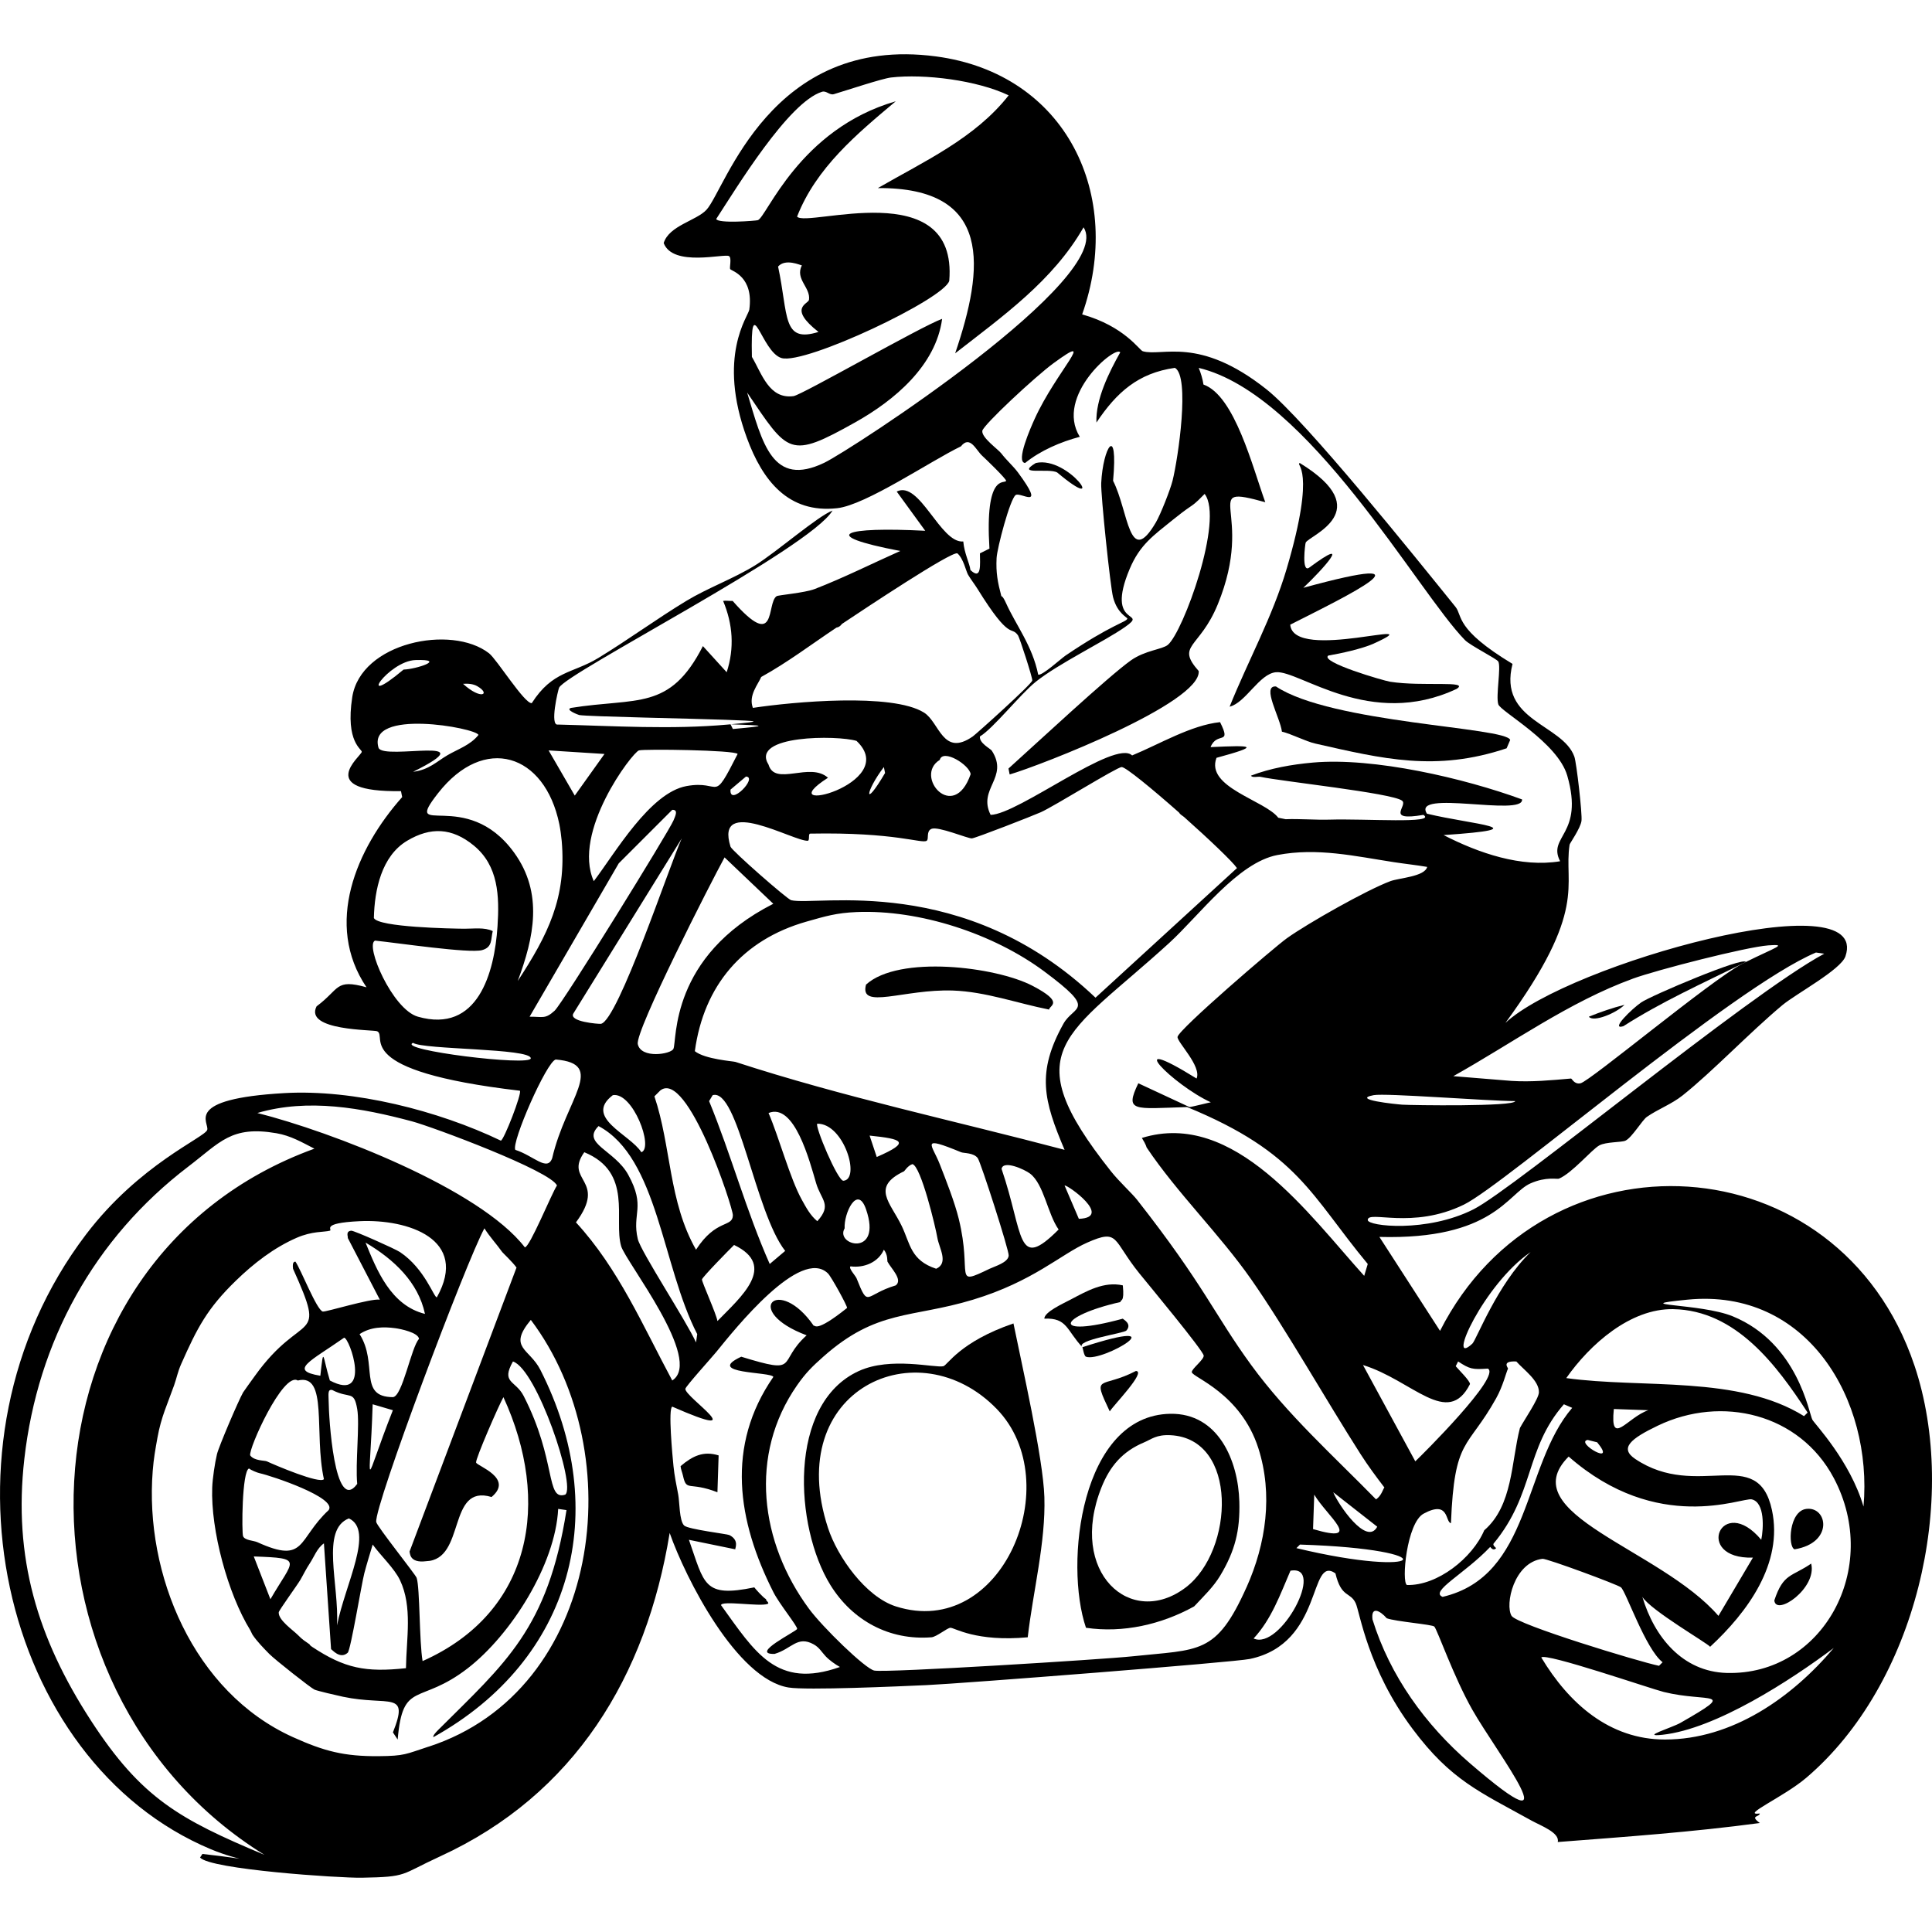 <?xml version="1.0" encoding="UTF-8"?>
<svg xmlns="http://www.w3.org/2000/svg" id="Layer_2" viewBox="0 0 1200 1200">
  <defs>
    <style>.cls-1{fill:#000;}.cls-1,.cls-2{stroke-width:0px;}.cls-2{fill:none;}</style>
  </defs>
  <g id="Layer_1-2">
    <path class="cls-1" d="M763.73,438.94c10.05-2.47,18.43-20.49,28.8-21.41,14.55-1.3,58.48,35.63,112.24,10.34,8.37-5.38-21.13-1.26-41.35-4.43-4-.63-43.83-12.22-38.4-16.25,7.67-1.27,21.45-4.37,28.06-7.38,38.92-17.75-49.75,11.94-51.69-11.82,35.47-17.92,94.1-46.39,8.12-22.89,11.86-11.14,31.79-33.33,3.69-12.55-4.91,3.61-2.55-14.72-2.22-15.51,1.87-4.36,45.26-19.46-3.69-49.47-2.94,1.66,10.74,1.81-8.12,65.72-8.81,29.85-23.89,56.96-35.44,85.66Z"></path>
    <path class="cls-1" d="M796.22,454.45c5.88,1.37,14.82,6.06,20.68,7.38,42.08,9.55,75.04,17.64,118.89,2.95q1.11-2.58,2.21-5.17c-2.29-8.01-111.01-10.31-145.47-33.23-9.2-.74,2.69,19.48,3.69,28.06Z"></path>
    <path class="cls-1" d="M656.66,293.48c32.55,27.41,7.29-10.57-13.29-5.91-13.13,7.97,8.03,2.92,13.29,5.91Z"></path>
    <path class="cls-1" d="M578.53,1016.95c3.17-.25,9.81-5.85,11.81-5.91,2.45-.07,15.82,8.87,48,5.91,3.25-28.29,11.22-58.94,10.34-87.13.97.08,1.83.43,2.59,1.02-.76-.59-1.62-.94-2.59-1.02-.76-24.3-13.88-81.5-19.2-107.81-33.4,11.45-41.04,26.01-43.57,26.58-5.17,1.18-32.67-6.04-52.43,2.95-44.58,20.28-39.91,97.07-17.72,132.92,13.73,22.18,36.69,34.53,62.77,32.49ZM619.14,875.17c44.13,45.61,3.26,143.75-62.77,122.58-18.69-5.99-36.18-30.67-42.09-48.74-28.13-86.01,55.92-124.42,104.86-73.84Z"></path>
    <path class="cls-1" d="M672.3,836.77c-4.87-4.37,25.8-8.61,27.32-10.34,3.78-4.28-2.17-7-2.22-7.38-45.11,12.36-40.53-1.53-1.48-10.34-.01-1.8,2.63.75,1.48-10.34-11.74-2.64-22.47,3.58-32.49,8.86-4.81,2.54-16.3,7.71-16.25,11.81h0c14.29-.63,13.74,7.22,23.63,17.72Z"></path>
    <path class="cls-1" d="M674.52,842.68c10.27,3.74,59.41-25.88-2.22-5.91.22.23.94,5.44,2.22,5.91Z"></path>
    <path class="cls-1" d="M422.72,910.62c.16,2.09,1.02,3.84,1.48,5.91,2.3,10.34,3.49,3.39,21.41,10.34l.74-22.89c-9.49-2.96-16.23.4-23.63,6.65Z"></path>
    <path class="cls-1" d="M726.95,878.13c-55.65.87-66,93.09-52.43,132.91,22.96,3.43,46.96-2.06,67.2-13.29,5.63-6.04,11.97-12.04,16.24-19.2,9.2-15.4,12.29-27.92,11.82-45.78-.68-25.54-13.08-55.11-42.83-54.64ZM736.55,985.94c-34.21,26.02-73.37-9.38-52.43-62.03,5.29-13.29,13.08-22.42,26.58-28.06,4.55-1.9,7.45-4.85,16.24-4.43,42.34,2.02,39.56,71.73,9.6,94.52Z"></path>
    <path class="cls-1" d="M1009.02,624.11c-7.49,1.87-15.02,4.48-22.15,7.38,2.74,3.65,16.88-2.13,22.15-7.38Z"></path>
    <path class="cls-1" d="M1019.36,622.63c-5.73,3.94-19.58,17.38-11.08,14.77,23.57-15.08,48.83-26.47,73.82-38.78.83-.44,1.6-.83,2.23-1.1-1.09-3.61-58.81,20.87-64.98,25.11Z"></path>
    <path class="cls-1" d="M689.29,876.65c2.07-3.57,22.98-24.87,16.25-25.11-21.92,11.4-27.53,1.31-16.25,25.11Z"></path>
    <path class="cls-1" d="M641.29,612.29c-22.89-11.91-83.02-19.23-103.38-.74-4.38,15.94,23.5,2.67,53.9,3.69,20.3.68,40.09,7.94,59.81,11.82.07-2.63,10.01-4.18-10.34-14.77Z"></path>
    <path class="cls-1" d="M1102.06,994.06c1.01,10.12,26.71-7.63,22.89-22.89-12.04,8.33-17.25,5.83-22.89,22.89Z"></path>
    <path class="cls-1" d="M1189.06,848.03c-46.75-139.16-229.55-149.63-294.63-21.41q-18.83-29.17-37.66-58.34c70.74,1.87,79.59-26.92,93.78-33.23,9.81-4.36,16.66-2.5,17.72-2.95,8.32-3.52,20.41-18.14,25.11-20.68,4.2-2.27,13.8-1.8,16.24-2.95,4-1.88,10.4-12.76,13.29-14.77,6.93-4.81,15.34-7.87,22.15-13.29,18.6-14.79,41.58-39.04,62.03-56.12,8.28-6.92,36.3-21.97,39.14-30.28,16.26-47.64-172.23,4.86-211.19,41.35,51.7-70.68,35.96-85.41,39.87-110.76.13-.82,6.77-10.12,7.38-14.77.56-4.17-3.09-36.14-4.43-39.87-7.28-20.31-47.52-22.08-38.4-57.6-36.07-21.79-30.84-29.74-35.44-35.44-24.26-30.01-93.03-115.8-117.41-135.13-42.1-33.38-64.7-20.11-76.8-23.63-2.15-.62-11.26-15.44-37.66-22.89,26.08-73.76-9.62-149.46-90.83-160.24-102.84-13.65-130.66,82.36-142.51,95.26-6.22,6.77-23.26,9.8-26.58,20.68,5.74,15.14,37.99,6.27,40.61,8.12,1.81,1.28.03,7.34.74,8.12,1.03,1.14,14.68,4.66,11.82,25.11-.57,4.08-20.21,28.79-1.48,79.75,9.67,26.32,25.67,47,56.12,43.57,17.82-2.01,57.81-29.24,76.8-38.4,5.68-7.17,9.33,2.32,13.29,5.91,1.92,1.74,15.17,14.51,14.77,15.51-.88,2.17-13.25-5.29-10.34,42.09q-2.95,1.48-5.91,2.95c.04,6.66,1.18,17.1-5.91,10.34-.46-4.09-3.79-10.24-4.43-17.72-14.26,1.31-27.07-38.19-41.35-31.01q8.86,12.18,17.72,24.37c-50.05-2.59-68.05,2.5-15.51,12.55-16.06,7.12-35.54,16.86-53.17,23.63-6.27,2.41-22.63,3.75-23.63,4.43-6.54,4.45.63,34.73-27.32,2.95-2,.1-4.41-.32-5.91,0,6.06,14.48,7.11,29.25,2.22,44.3q-7.38-8.12-14.77-16.24c-20.64,40.46-40.81,31.81-81.96,38.4-3.85,1.16,4.7,4.35,5.17,4.43,5.49.97,70.89,2.19,90.83,2.95,20.32.77,24.62.84,3.33,2.78,20.69.79,24.6.83,1.24,2.94-.73-1.46-.74-1.48-1.46-2.92-.55.05-1.04.1-1.63.15-35.14,3.18-70.44.88-105.59,0-5.21,1.02.05-21.4.74-22.89,4.26-9.2,155.81-86.32,169.84-110.02-9.2,3.45-34.83,25.82-48,33.97-13.48,8.34-29.34,13.98-42.83,22.15-18.54,11.23-36.12,24.17-54.64,35.44-15.98,9.72-28.39,7.82-41.35,28.06-4.51.45-21.68-27.22-26.58-31.01-23.38-18.1-79.7-6.63-84.92,27.32-4.33,28.18,6.18,32.2,5.91,33.97-.42,2.69-29.81,25.11,24.37,24.37q.37,1.85.74,3.69c-28.55,32.12-48.61,78.97-22.15,118.15-19.68-5.44-16.45,1.05-31.01,11.81-7.86,15.3,35.55,14.47,37.66,15.51,6.72,3.31-17.46,24.49,88.61,36.92,1.39,1.58-9.89,30.63-11.82,31.01-38.98-18.71-91.5-31.99-134.39-29.54-63.48,3.63-46.47,18.28-48,22.89-1.58,4.74-42.12,21.27-75.32,64.98-99.18,130.59-52.58,327.25,77.53,381.76,18.55,7.77,30.14,6.86-5.17,2.95l-1.48,2.22c6.25,7.41,86.5,12.8,100.43,12.55,28.98-.52,23.51-1.71,48.74-13.29,83.45-38.3,128.06-111.87,142.51-200.85,9.92,28.23,41.64,90.72,73.84,95.99,11.18,1.83,68.04-.68,85.66-1.48,22.44-1.01,190.99-14.18,200.85-16.25,46.08-9.65,36.39-64.81,53.17-53.17,3.66,15.39,9.18,11.32,12.55,18.46,2.64,5.59,7.34,40.74,35.45,78.27,23.78,31.76,41.51,38.95,73.84,56.86,5.56,3.08,17.69,7.5,16.24,13.29,42.04-3.24,83.7-6.19,125.53-11.81-6.48-4.73-.3-3.59,0-5.91-12.4,1.54,14.66-10.13,28.8-22.15,68.2-58.01,95.21-172.83,67.2-256.23ZM1039.3,813.14c38.96.7,64.26,34.87,83.44,64.24q-1.11,1.11-2.22,2.21c-40.83-25.51-100.42-17.08-147.68-23.63,14.64-20.91,39.79-43.31,66.46-42.83ZM1088.77,967.47q-10.71,18.09-21.41,36.18c-36.02-41.68-128.59-63.35-93.04-98.95,55.32,48.53,107.76,25.25,113.72,26.58,8.26,1.85,7.34,18.27,5.91,25.11-24.63-29.4-42.42,12.15-5.17,11.08ZM986.13,894.37l5.91,1.48c12.95,15.71-14.05-.06-5.91-1.48ZM1002.38,875.17q10.71.37,21.41.74c-13.09,4.44-23.85,23.37-21.41-.74ZM976.53,874.43c-30.83,35.87-25.3,104.48-80.49,117.41-8.24-3.34,13.63-14.23,29.54-31.01.13-.14,1.71,2.95,3.69.74.11-.12-2.49-1.73-1.48-2.95,25.43-30.75,19.39-58.69,43.57-86.4q2.58,1.11,5.17,2.22ZM944.04,886.99c-5.44,21.12-4.35,48.14-22.15,63.51-7.33,17.24-29.15,34.52-48,33.97-3.54-1.56-.2-38.61,10.34-44.31,16.04-8.66,13.32,5.31,16.98,5.91,2.14-53.6,10.17-45.46,28.06-77.54,4.26-7.63,6.17-15.92,7.38-18.46.19-.4-4.33-4.91,5.17-4.43,4.52,5.13,14.25,11.88,14.03,19.2-.12,4.03-9.4,17.52-11.81,22.15ZM950.69,777.7c-20.77,20.03-33.7,54.55-36.18,56.86-16.71,15.55,7.21-37.15,36.18-56.86ZM913.03,859.66c.07-1.96-6.93-8.8-8.86-11.08q.74-1.48,1.48-2.95c7.24,4.71,8.82,5.12,18.46,4.43,8.72,4.48-41.05,53.85-45.04,57.6q-16.25-29.91-32.49-59.81c30.7,9.45,52.63,39.22,66.46,11.82ZM828.11,926.86q13.66,10.71,27.32,21.41c-6.57,12.33-24.3-13.91-27.32-21.41ZM815.56,949.75q.37-10.71.74-21.41c7.75,13.16,31.44,30.87-.74,21.41ZM854.69,931.29c-26.53-27.11-55.1-52.66-77.54-83.44-22.96-31.5-29.27-49.63-70.89-102.64-3.13-3.99-11.11-11.25-16.24-17.72-60.49-76.21-27.7-83.45,36.18-141.78,18.56-16.95,42.59-49.94,67.2-54.64,24.77-4.73,48.25.72,72.37,4.43,6.84,1.05,13.83,1.79,20.68,2.95-1.52,6.08-17.41,6.82-22.89,8.86-14.66,5.47-51.15,26.1-64.24,35.44-7.72,5.51-67.38,56.75-67.93,61.29-.38,3.13,15.12,18.26,11.82,25.85-48.25-29.97-14.67,3.97,8.86,14.77-.71.02-11.94,2.92-13.29,2.95q-15.88-7.38-31.75-14.77c-8.66,17.99-2.7,15.81,30.27,14.77,69.27,28.47,76.95,55.07,112.24,97.47q-1.11,3.69-2.21,7.38c-34.27-37.86-80.7-103.46-138.09-85.66,2.86,4.6,2.77,5.63,2.95,5.91,19.06,28.42,45.15,53.6,64.98,81.96,21.15,30.25,46.77,75.48,67.93,108.55,4.58,7.15,9.6,13.94,14.77,20.68-.74.66-1.76,5.13-5.17,7.38ZM390.23,729.7c-8.46-15.42-29.42-19.37-18.46-30.27,36.92,19.62,39.44,87,61.29,129.22q-.37,2.58-.74,5.17c-5.96-13.25-34.32-56.4-36.18-64.24-3.79-16.01,5.13-19.75-5.91-39.87ZM356.26,629.28q33.6-54.27,67.2-108.55c-7.08,15.44-39.59,113.18-50.21,115.19-1.01.19-20.69-1.25-16.98-6.65ZM344.45,627.8c-5.85,5.32-7.18,3.64-15.51,3.69q27.69-47.63,55.38-95.26,16.62-16.61,33.23-33.23c3.97-.17,1.85,3.95.74,6.65-2.65,6.44-68.69,113.46-73.84,118.15ZM396.14,648.48c-1.71-8.09,45.6-100.85,53.9-115.93q15.14,14.4,30.27,28.8c-64.4,32.72-59.73,84.8-62.03,90.09-1.45,3.35-20.18,6.36-22.15-2.95ZM398.35,715.67c-7.03-11.14-35.95-21.52-17.72-35.44,12.43-2.17,25.57,32.81,17.72,35.44ZM432.32,776.22c-17.09-29.89-15.38-64.15-25.85-95.26q1.85-1.85,3.69-3.69c16.9-13.08,45.11,72.75,45.04,77.53-.11,7.76-10.39,2.07-22.89,21.41ZM455.95,773.27c27.09,13,4.14,32.4-10.34,47.26-.58-4.24-9.81-24.48-9.6-25.85.22-1.45,17.03-18.58,19.94-21.41ZM440.44,683.92q1.11-1.85,2.21-3.69c15.75-4.58,26.29,72.82,45.04,96.73q-4.8,4.06-9.6,8.12c-14.6-32.93-23.97-67.89-37.66-101.16ZM477.36,691.31c16.09-6.56,25.55,29.99,29.54,43.57,3.05,10.41,10.1,13.33.74,23.63-4.39-3.63-6.9-8.43-9.6-13.29-7.32-13.15-14.12-38.66-20.68-53.9ZM507.64,697.95c16.53-.26,27.04,34.54,16.24,35.44-3.56.3-18.02-34.33-16.24-35.44ZM524.62,762.93c-.57-9.25,7.91-27.42,13.29-11.82,10.36,30.05-19.57,22.52-13.29,11.82ZM528.31,786.56c8.4,1.1,17.19-2.5,20.68-10.34,2.55,3.19,2.04,7.04,2.22,7.38,2.19,4.21,9.74,11.21,5.17,14.77-19.49,5.81-16.74,14.71-24.37-4.43-.59-1.48-5.31-6.51-3.69-7.38ZM540.13,705.34c20.37,2.11,26.04,3.9,4.43,13.29q-2.21-6.65-4.43-13.29ZM561.54,727.49c.31-.15,2.26-3.47,5.17-4.43,5.3,1.17,14.38,39.08,15.51,45.78,1.06,6.31,7.21,15.67-.74,19.2-15.95-5.22-16.11-15.57-21.41-26.58-7.1-14.74-19.15-24.12,1.48-33.97ZM583.69,723.06c-4.79-12.26-12.74-18.11,13.29-7.38,1.65.68,7.84.22,10.34,3.69,1.85,2.58,19.53,57.39,19.2,60.55-.45,4.33-8.55,6.55-11.82,8.12-23.23,11.16-10.53,4.31-19.2-31.01-2.53-10.33-7.85-23.84-11.81-33.97ZM622.09,726.01c1.02-5.65,14.25.29,17.72,2.95,8.61,6.61,10.87,25.09,17.72,34.71-26.42,26.49-21.45,3.17-35.44-37.66ZM456.69,659.55c-1.24-.4-18.93-1.63-25.11-6.65,5.53-40.73,29.7-69.21,69.41-80.49,11.67-3.31,18.48-5.39,31.01-5.91,39.13-1.63,85.13,13.44,116.67,36.92,33.39,24.86,18.28,20.84,11.82,32.49-16.8,30.26-12.3,47.6.74,78.27-68.4-18.08-137.27-32.7-204.54-54.64ZM670.09,757.03q-4.43-10.34-8.86-20.68c1.61-.73,30.39,19.89,8.86,20.68ZM941.09,683.92c0,3.51-64.87,2.59-70.15,2.21-3.86-.27-32.18-3.17-17.72-5.91,7.32-1.39,69.66,3.58,87.87,3.69ZM1127.91,591.62q2.59.37,5.17.74c-48.02,25.79-192.13,145.73-217.83,158.76-28.9,14.65-65.74,10.54-65.72,6.65.03-6.3,27.59,6.19,59.81-9.6,25.5-12.49,166.47-134.54,218.57-156.54ZM1014.19,607.86c15.03-5.47,70.5-19.69,84.18-20.68,12.44-.9,4.56,1.13-14.03,10.34-.74.37-1.49.73-2.23,1.1-20.21,10.83-94.44,72.87-100.41,74.22-3.88.88-5.38-3-5.91-2.95-12.42,1.08-24.44,2.26-36.92,1.48q-18.09-1.48-36.18-2.95c36.52-20.43,71.93-46.14,111.5-60.55ZM627.13,481.03c19.11-5.58,119.01-44.42,117.41-64.24-14.41-16.31.5-13.77,11.81-41.35,23.97-58.46-12.58-75.19,29.54-63.5-7.88-21.67-18.96-66.21-38.4-73.1-.49-3.42-1.63-7.13-2.95-10.34,68.23,16.36,135.92,139.08,165.4,169.1,3.29,3.35,19.77,11.6,20.68,13.29,1.84,3.44-1.64,21.36,0,26.58,1.41,4.5,36.86,23.61,42.83,44.3,10.65,36.93-12.55,37.43-4.43,53.17-24.17,4.02-50.49-5.02-72.37-16.25,60.41-4.14,18.23-6.37-10.34-13.29-9.92-15.36,60.13,2.09,59.07-8.86-35.87-13.13-92.02-26.27-129.96-22.89-12.95,1.15-26.5,3.53-38.4,8.12.73,1.51,4.36.4,5.91.74,12.65,2.77,81.52,10.03,87.87,14.77,4.08,3.04-10.95,13,13.29,8.86,8.69,5.6-35.71,2.27-58.34,2.95-8.43.26-18.88-.61-27.21-.26-1.54-.27-3.06-.58-4.59-.92-8.17-10.81-45.35-18.88-38.36-37.21,28.07-7.64,22.5-7.87-3.69-6.65,3.97-10.03,13.32-.66,5.91-15.51-18.09,1.88-37.82,13.77-54.64,20.68-10.59-10.37-70.66,36.58-87.87,36.92-8.22-16.34,11.57-23.04.74-39.87-.81-1.26-8.01-4.74-7.38-8.86,8.08-4.75,25.16-26.33,34.71-33.97,14.18-11.34,42.55-24.99,55.38-33.97,15.35-10.74-12.79,1.08,2.95-36.18,6.28-14.88,14.58-20.56,26.58-30.27,3.91-3.17,7.64-6.04,11.82-8.86,3-2.02,5.56-4.84,8.12-7.38,12.16,15.76-13.38,85.97-22.89,93.78-3.44,2.82-14.12,3.39-22.89,9.6-13.83,9.79-59.09,51.93-76.06,67.2q.37,1.85.74,3.69ZM512.07,287.39c-32.37,15.58-38.47-11.91-48-43.57,25.72,37.95,26.05,41.52,67.2,18.46,24.16-13.54,50.04-35.14,53.9-64.24-13.14,4.73-87.15,47.3-92.3,48-15.18,2.04-19.69-13.97-25.85-24.37-.96-43.12,5.77-2.81,18.46.74,14.77,4.13,101.13-36.74,104.12-48,5.47-66.47-88.61-32.79-94.52-39.87,11.82-30.3,37.14-51.4,61.29-71.63-60.02,17.29-80.16,72.01-85.66,73.84-1.23.41-24.84,2.23-25.85-.74,12.52-19.18,44.77-72.51,65.72-79.01,2.72-.84,4.62,2.3,7.38,1.48,7.96-2.36,29.9-9.7,35.44-10.34,20.92-2.41,53.53,1.73,73.1,11.08-20.86,26.66-52.61,41.05-81.23,57.6,71.6-.47,66.04,49.53,48,102.64,29.51-23.03,60.76-45.07,79.75-78.27,20.37,31.15-144.6,138.32-160.97,146.21ZM502.47,186.23c-.36,2.59-13.32,4.87,5.91,19.94-22.74,7.13-18.59-10.33-25.1-40.61,4.63-5.28,14.03-.71,14.77-.74-4.35,8.58,5.51,13.67,4.43,21.41ZM619,346.64c.31-6.19,8.31-36.53,11.81-39.14,3.02-2.24,19.4,10.27,1.48-14.03-2.9-3.93-7.03-7.48-10.34-11.82-2-2.62-12.34-9.78-11.82-14.03.44-3.51,32.9-33.76,44.31-42.09,27.97-20.42,1.64,5.04-11.82,34.71-2.29,5.04-12,26.9-5.91,27.32,9.64-7.76,21.96-13.06,33.97-16.25-15.74-25.45,22.51-57.21,25.11-52.43-6.87,12.21-15.38,29.22-14.77,43.57,12.59-18.85,26-30.75,48.74-33.97,9.48,5.28,2.02,56.19-1.48,70.15-1.36,5.43-7.43,20.9-10.34,25.84-16.81,28.67-16.93-6.87-26.58-25.84,3.26-36.08-6.33-20.78-7.38,1.48-.33,6.98,5.62,64.14,7.38,70.89,2.67,10.24,9.1,12.53,8.86,13.29-.68,2.14-9.8,3.54-38.4,22.89-2.75,1.86-14.77,12.88-16.98,11.82-3.61-17.88-13.82-30.73-19.94-44.31-2.25-4.98-2.85-4.19-2.95-4.43-2.29-8.69-3.41-14.44-2.95-23.63ZM467.63,439.68c-2.94-7.71,3.31-14.7,5.17-19.2,16.35-9.01,31.28-20.36,46.76-30.68.14-.02.27-.07.4-.09,1.18-.2,2.28-1.17,2.95-2.15,14.92-9.94,67.64-45,71.72-43.88,3.87,3.34,5.33,11.06,6.65,13.29,1.78,3.02,4.07,5.89,5.91,8.86,20.57,33.2,20.59,22.47,25.11,28.8.97,1.36,9.17,26.62,8.86,28.06-.54,2.47-34.84,33.25-36.92,34.71-18.67,13.04-20.66-8.72-30.28-14.77-19.74-12.42-81.6-6.69-106.33-2.95ZM602.89,480.86c-10.58,30.55-35.49,1.14-19.2-8.86,1.96-7.23,18.56,3.15,19.2,8.86ZM549.73,480.12c-13.85,23.52-12.08,11.12-.74-3.69q.37,1.85.74,3.69ZM477.36,474.95c-11.66-18.55,42.94-18.37,54.64-14.77,28.53,26.92-56.07,47.5-17.72,22.89-11.29-10.08-32.85,5.59-36.92-8.12ZM501.73,522.21c1.35-.09.14-4.4,1.48-4.43,53.04-1.02,69.34,6.45,72.37,4.43,1.58-1.05-.52-5.84,2.95-7.38,4.06-1.8,22.58,6.05,25.11,5.91,2.29-.13,38.21-14.18,42.83-16.25,8.39-3.76,47.1-27.93,50.21-28.06,2.4-.1,18.98,13.54,35.64,28.25.3.51.69.98,1.21,1.36.62.45,1.25.91,1.87,1.37,15.37,13.69,30.06,27.62,32.91,31.78q-43.94,40.24-87.87,80.49c-81.85-77.92-173.22-56.7-189.04-60.55-2.44-.59-36.91-30.83-37.66-33.23-10.08-32.2,39.41-3.15,48-3.69ZM453.73,490.45q4.8-4.06,9.6-8.12c7.64.38-10.4,18.98-9.6,8.12ZM396.87,466.09c2.91-.96,59.45-.24,61.29,2.21-16.14,31.79-9.53,15.9-31.75,19.94-22.79,4.15-44.35,41.65-57.6,59.07-13.65-30.43,23.8-79.82,28.06-81.23ZM375.46,468.3q-9.23,12.92-18.46,25.85-8.12-14.03-16.25-28.06,17.35,1.11,34.71,2.21ZM347.4,511.87c.58,2.81,1.22,7.4,1.48,10.34,3.09,35.43-8.6,58.51-27.32,87.13,10.15-27.1,16.02-54.55-2.22-79.75-29.9-41.33-70.33-7.41-47.26-36.92,28.64-36.64,66.29-24.68,75.32,19.2ZM296.45,426.21c8.5,4.91,2.47,8.84-8.86-1.48,2.97-.2,6.23-.04,8.86,1.48ZM258.05,409.97c19.86-.63.33,5.71-7.38,5.91-30.47,25.56-9.51-5.37,7.38-5.91ZM235.16,464.61c-7.67-24.9,60.74-12.47,62.03-8.12-5.05,6.32-12.56,8.69-19.2,12.55-6.81,3.96-11.42,9.08-21.41,10.34,46.6-23.16-17.67-7.05-21.41-14.77ZM232.95,584.23c13.71,1.4,58.39,8.07,66.46,5.91,6.7-1.8,5.37-7.03,6.65-11.81-5.08-2.52-11.95-1.43-17.72-1.48-7.71-.07-53.37-.89-56.12-6.65.41-17.5,4.72-38.5,20.68-48,14.52-8.64,27.76-8.18,41.35,2.95,15.37,12.59,15.99,31.43,14.77,50.21-1.88,28.82-12.21,66.75-49.47,56.12-15.88-4.53-33.06-44.66-26.58-47.26ZM256.57,647.74c6.44,4.32,73.1,3.29,73.1,9.6,0,5.11-83.75-5.18-73.1-9.6ZM345.18,658.08c31.8,2.67,6.37,24.28-2.21,61.29-3.06,8.54-11.52-1.54-22.89-5.17-2.67-4.38,19.47-54.94,25.11-56.12ZM255.84,696.47c12.69,3.38,86.33,30.8,90.09,39.87-3.4,5.17-16.94,38.5-19.94,38.4-28.12-36.47-120.34-71.89-166.14-83.44,31.59-9.25,64.91-3.12,95.99,5.17ZM216.7,943.11c15.97,7.38-2.28,40.75-7.38,66.46,1.4-25.66-10.29-59.54,7.38-66.46ZM221.87,921.69c-14.26,19.39-17.69-42.59-17.72-50.95-.02-4.43-.87-8.08,2.21-7.38,11.02,5.72,13.43-.17,15.51,11.81,1.66,9.55-1.22,33.57,0,46.52ZM204.88,857.45c-4.57-15.05-3.76-22.35-5.91-2.95-20-3.3-6.1-9.02,14.77-23.63,3.46.14,17.42,40.45-8.86,26.58ZM201.19,918.74c-2.51,3.15-30.44-8.73-35.44-11.07-1.34-.63-7.87-.22-10.34-3.69-1.33-3.67,20.42-52.19,29.54-46.52,19-4.67,9.92,32.49,16.24,61.29ZM161.32,915.05c7.35,1.6,48.27,15.25,42.83,22.89-19.59,18.18-13.91,33.76-44.31,19.94-2.28-1.04-7.77-1.07-8.86-3.69-.89-2.15-.75-40.5,3.69-42.09,1.37,1.1,5.09,2.62,6.65,2.95ZM167.96,993.32q-5.17-13.29-10.34-26.58c31.47,1.12,24.68,1.72,10.34,26.58ZM186.43,981.5c2.05-3.52,3.58-6.84,5.91-10.34,2.77-4.15,4.53-9.52,8.86-12.55q2.22,32.86,4.43,65.72c.58.14,5.56,6.57,10.34,2.21,1.87-1.7,8.61-42.92,10.34-49.47,1.56-5.91,3.41-11.86,5.17-17.72,4.99,6.9,13.49,14.78,16.98,22.15,7.87,16.62,3.93,36.25,3.69,54.64-25.04,2.68-38.03.17-58.34-13.29-1.71-1.14-1.39-1.42-1.48-1.48-3.48-2.55-3.89-2.4-7.38-5.91-3.06-3.06-12.16-9.21-11.82-14.03.09-1.19,11.57-16.99,13.29-19.94ZM245.5,824.96c3.3.44,14.27,2.68,14.77,6.65-4.85,5.02-10.27,35.85-16.25,36.18-21.77-.16-9.04-20.92-20.68-39.14,6.81-4.54,14.92-4.67,22.15-3.69ZM227.04,771.79c17.7,10.46,32.71,24.6,36.92,44.3-21.27-5.25-30.01-27.34-36.92-44.3ZM244.02,875.91c-19.06,48.3-14.28,51.13-12.55-3.69q6.28,1.85,12.55,3.69ZM233.68,945.32c-1.35-9.65,55.92-161.79,67.2-182.39,3.25,5.24,7.52,9.73,11.08,14.77.38.53,6.14,5.87,8.86,9.6q-33.23,88.24-66.46,176.48c.42.53-.44,7.27,10.34,5.91,24.78-.8,12.92-48.26,40.61-39.87,14.08-11.75-9.13-19.3-9.6-21.41-.48-2.15,14.16-35.74,16.98-40.61,29.69,64.69,18.22,133.5-50.21,163.93-2.11-12.2-1.61-45.33-3.69-51.69-.67-2.03-24.74-32.11-25.11-34.71ZM325.25,867.05c-5.04-9.81-14.26-7.87-6.65-21.41,14.82,4.77,39.3,77.56,32.49,82.7-12.23,4-5.25-21.19-25.84-61.29ZM56.46,1068.64c-33.21-51.14-48.31-101.25-41.35-162.45,8.3-73,43.3-136.96,101.9-181.65,19.86-15.15,26.63-25.47,54.64-20.68,8.93,1.53,15.78,5.59,23.63,9.6C4.84,782.57-1.86,1049.23,164.27,1152.08c-52.76-22.1-76.39-35.06-107.81-83.44ZM266.17,1084.88c-14.16,4.61-14.68,5.78-31.01,5.91-21.56.17-33.91-3.13-53.17-11.81-61.8-27.86-92.26-101.19-87.13-165.41.64-7.99,1.57-12.95,2.95-20.68,2.34-13,6.21-20.8,10.34-32.49,1.67-4.73,2.19-8.25,4.43-13.29,9.89-22.28,16.05-34.3,33.97-51.69,11.05-10.72,23.56-20.42,37.66-26.58,9.81-4.29,16.91-3.42,20.68-4.43,1.99-.54-6.37-4.73,18.46-5.91,29.85-1.42,68.25,11.05,48,47.26-1.75.52-7.34-17.65-22.89-28.06-3.04-2.04-28.63-13.43-30.27-13.29-3.93.33-1.68,4.21-2.22,4.43q9.97,19.2,19.94,38.4c-5.84-.86-33.69,7.83-35.44,7.38-3.8-.97-13.61-26.3-16.98-31.01-.13.2-2.15-.56-1.48,4.43,21.52,47.86,6.21,24.82-23.63,66.46-1.87,2.61-6.9,9.51-7.38,10.34-2.83,4.92-15.09,33.6-16.24,38.4-1.29,5.36-2.75,15.14-2.95,20.68-.97,26.41,9.64,65.9,23.63,88.61.46.75,1,2.25,1.48,2.95,2.71,4.02,6.93,8.34,10.34,11.82,3.42,3.48,25.69,21.06,28.06,22.15,1.69.78,13.74,3.59,17.72,4.43,28.67,6.03,41.49-4.2,31.01,22.15q1.48,2.22,2.95,4.43c3.17-37.13,13.47-21,43.57-44.3,26.76-20.72,54.4-64.25,56.12-98.95l5.17.74c-11.61,73.88-38.05,94.98-79.75,136.61-3.9,3.9-2.79,4.22-2.95,4.43,86.69-48.16,111.04-140.48,66.46-228.17-6.79-13.36-20.43-13.56-5.91-31.01,62.7,83.27,43.87,230.15-63.5,265.09ZM357.74,759.24c19.76-26.72-7.64-25.6,5.17-43.57,30.49,12.51,18.09,41.81,22.89,58.34,2.8,9.64,51.36,70.83,31.75,83.44-18.23-33.93-33.37-69.5-59.81-98.21ZM447.83,997.01c.27-3.06,23.74.98,28.8-.74,1.84-.62-1.42-2.26-.74-2.95-1.74-.8-7.04-6.82-7.38-7.38-31.7,6.57-30.9-2.04-40.61-29.54q14.4,2.95,28.8,5.91c-.29-.47,2.77-5.59-3.69-8.86-1.37-.69-25.57-3.54-28.06-5.91-3.07-2.91-2.83-14.77-3.69-19.2-1.1-5.68-2.39-12.01-2.95-17.72-.61-6.13-3.44-36.01-.74-36.92,51.56,22.6,7.6-5.98,8.12-11.08.15-1.49,16.59-19.68,19.2-22.89,11.3-13.91,52.38-65.6,69.41-48.74,1.98,1.96,12.1,20.23,11.82,21.41-20.12,16.09-19.73,10.25-20.68,11.08-22.02-31.84-45.05-9.33-4.43,5.91-18.78,16.91-3.43,24.69-40.61,13.29-23.16,10.78,18.78,9.22,19.94,12.55-29.65,42.82-22.35,89.48,0,133.65,3.77,7.46,15.12,21.27,14.77,22.89-.31,1.45-29.83,15.83-14.03,15.51,10.63-3.08,14.17-11.62,24.37-5.91,3.46,1.94,4.85,4.68,7.38,7.38,2.23,2.38,5.94,5.03,8.86,6.65-39.37,13.95-52.75-9.22-73.84-38.4ZM774.21,985.94c-18.9,42.13-29.14,38.37-70.89,42.83-17.82,1.9-152.34,10.3-160.24,8.86-5.58-1.02-32.19-26.99-40.61-38.4-30.32-41.09-37.59-95.53-7.38-138.82,5.34-7.65,9.36-11.61,16.25-17.72,33.36-29.6,54.63-23.81,93.04-35.44,37.33-11.31,54.61-28.25,70.89-35.44,20.06-8.86,15.51-1.75,32.49,19.2,5.04,6.22,39.52,47.74,39.87,50.95.28,2.56-7.65,8.33-7.38,10.34.42,3.18,30.44,13.08,41.35,47.26,9.13,28.59,4.82,59.2-7.38,86.4ZM778.64,1017.69c11.11-11.95,16.54-27.4,22.89-42.09,22.29-4.04-6.27,49.71-22.89,42.09ZM805.22,961.57l2.21-2.21c92.54,2.95,78.57,21.64-2.21,2.21ZM913.03,1095.22c-27.65-23.84-49.67-54.23-60.55-89.35-1.01-8.34,4.51-5.69,8.86-.74,5.53,2.07,28.3,3.83,29.54,5.17,1.93,2.08,11.95,31.11,23.63,51.69,15.35,27.06,64.7,90.29-1.48,33.23ZM938.87,1003.66c-4.24-7.01,1.42-33.27,19.2-35.45,2.57-.31,46.77,16.03,48.74,17.72,3.23,2.78,15.19,38.19,25.85,46.52q-1.11,1.11-2.22,2.21c-12.31-2.5-88.3-25.62-91.56-31.01ZM1034.13,1080.45c-34.46,0-59.68-22.43-76.8-50.95,2.24-3.25,68.07,19.44,76.06,21.41,27.44,6.79,46.87-1.68,10.34,19.2-5.38,3.07-25.47,8.96-11.08,7.38,33.16-3.62,79.62-33.89,106.33-53.9-26.02,30.85-63.1,56.87-104.85,56.86ZM1072.53,1039.1c-27.58-.77-45.05-22.44-52.43-47.26,5.19,8.41,40.62,28.85,42.09,31.01,23.1-21.4,45.51-51.71,38.4-84.92-8.78-41-46.21-5.75-84.92-31.75-10.03-6.74-2.69-12.65,14.03-20.68h0c39.7-19.06,88.04-7.52,109.28,32.49,29.82,56.15-7.06,122.76-66.46,121.1ZM1157.45,935.72c-8.35-28.35-30.17-51.12-31.75-53.9-2.08-3.66-8.86-47.59-49.47-64.24-19.98-8.2-67.26-6.49-28.06-10.34,74.39-7.31,115.11,62.16,109.29,128.48Z"></path>
    <path class="cls-1" d="M1045.36,883.2c-5.13.69-10.34,1.5-15.66,2.31h0c5.32-.81,10.53-1.61,15.66-2.31Z"></path>
    <path class="cls-1" d="M1122,937.2c-10.79,1.27-11.67,23.45-7.38,25.11,24.43-3.95,20.57-26.66,7.38-25.11Z"></path>
    <path class="cls-1" d="M1062.81,1030.02c.09.32.34.63.86.96-3.19,1.66-4.65,2.68-4.95,3.33.3-.65,1.76-1.66,4.95-3.33-.52-.33-.77-.64-.86-.96Z"></path>
    <rect class="cls-2" x="0" width="1200" height="1200"></rect>
  </g>
</svg>
